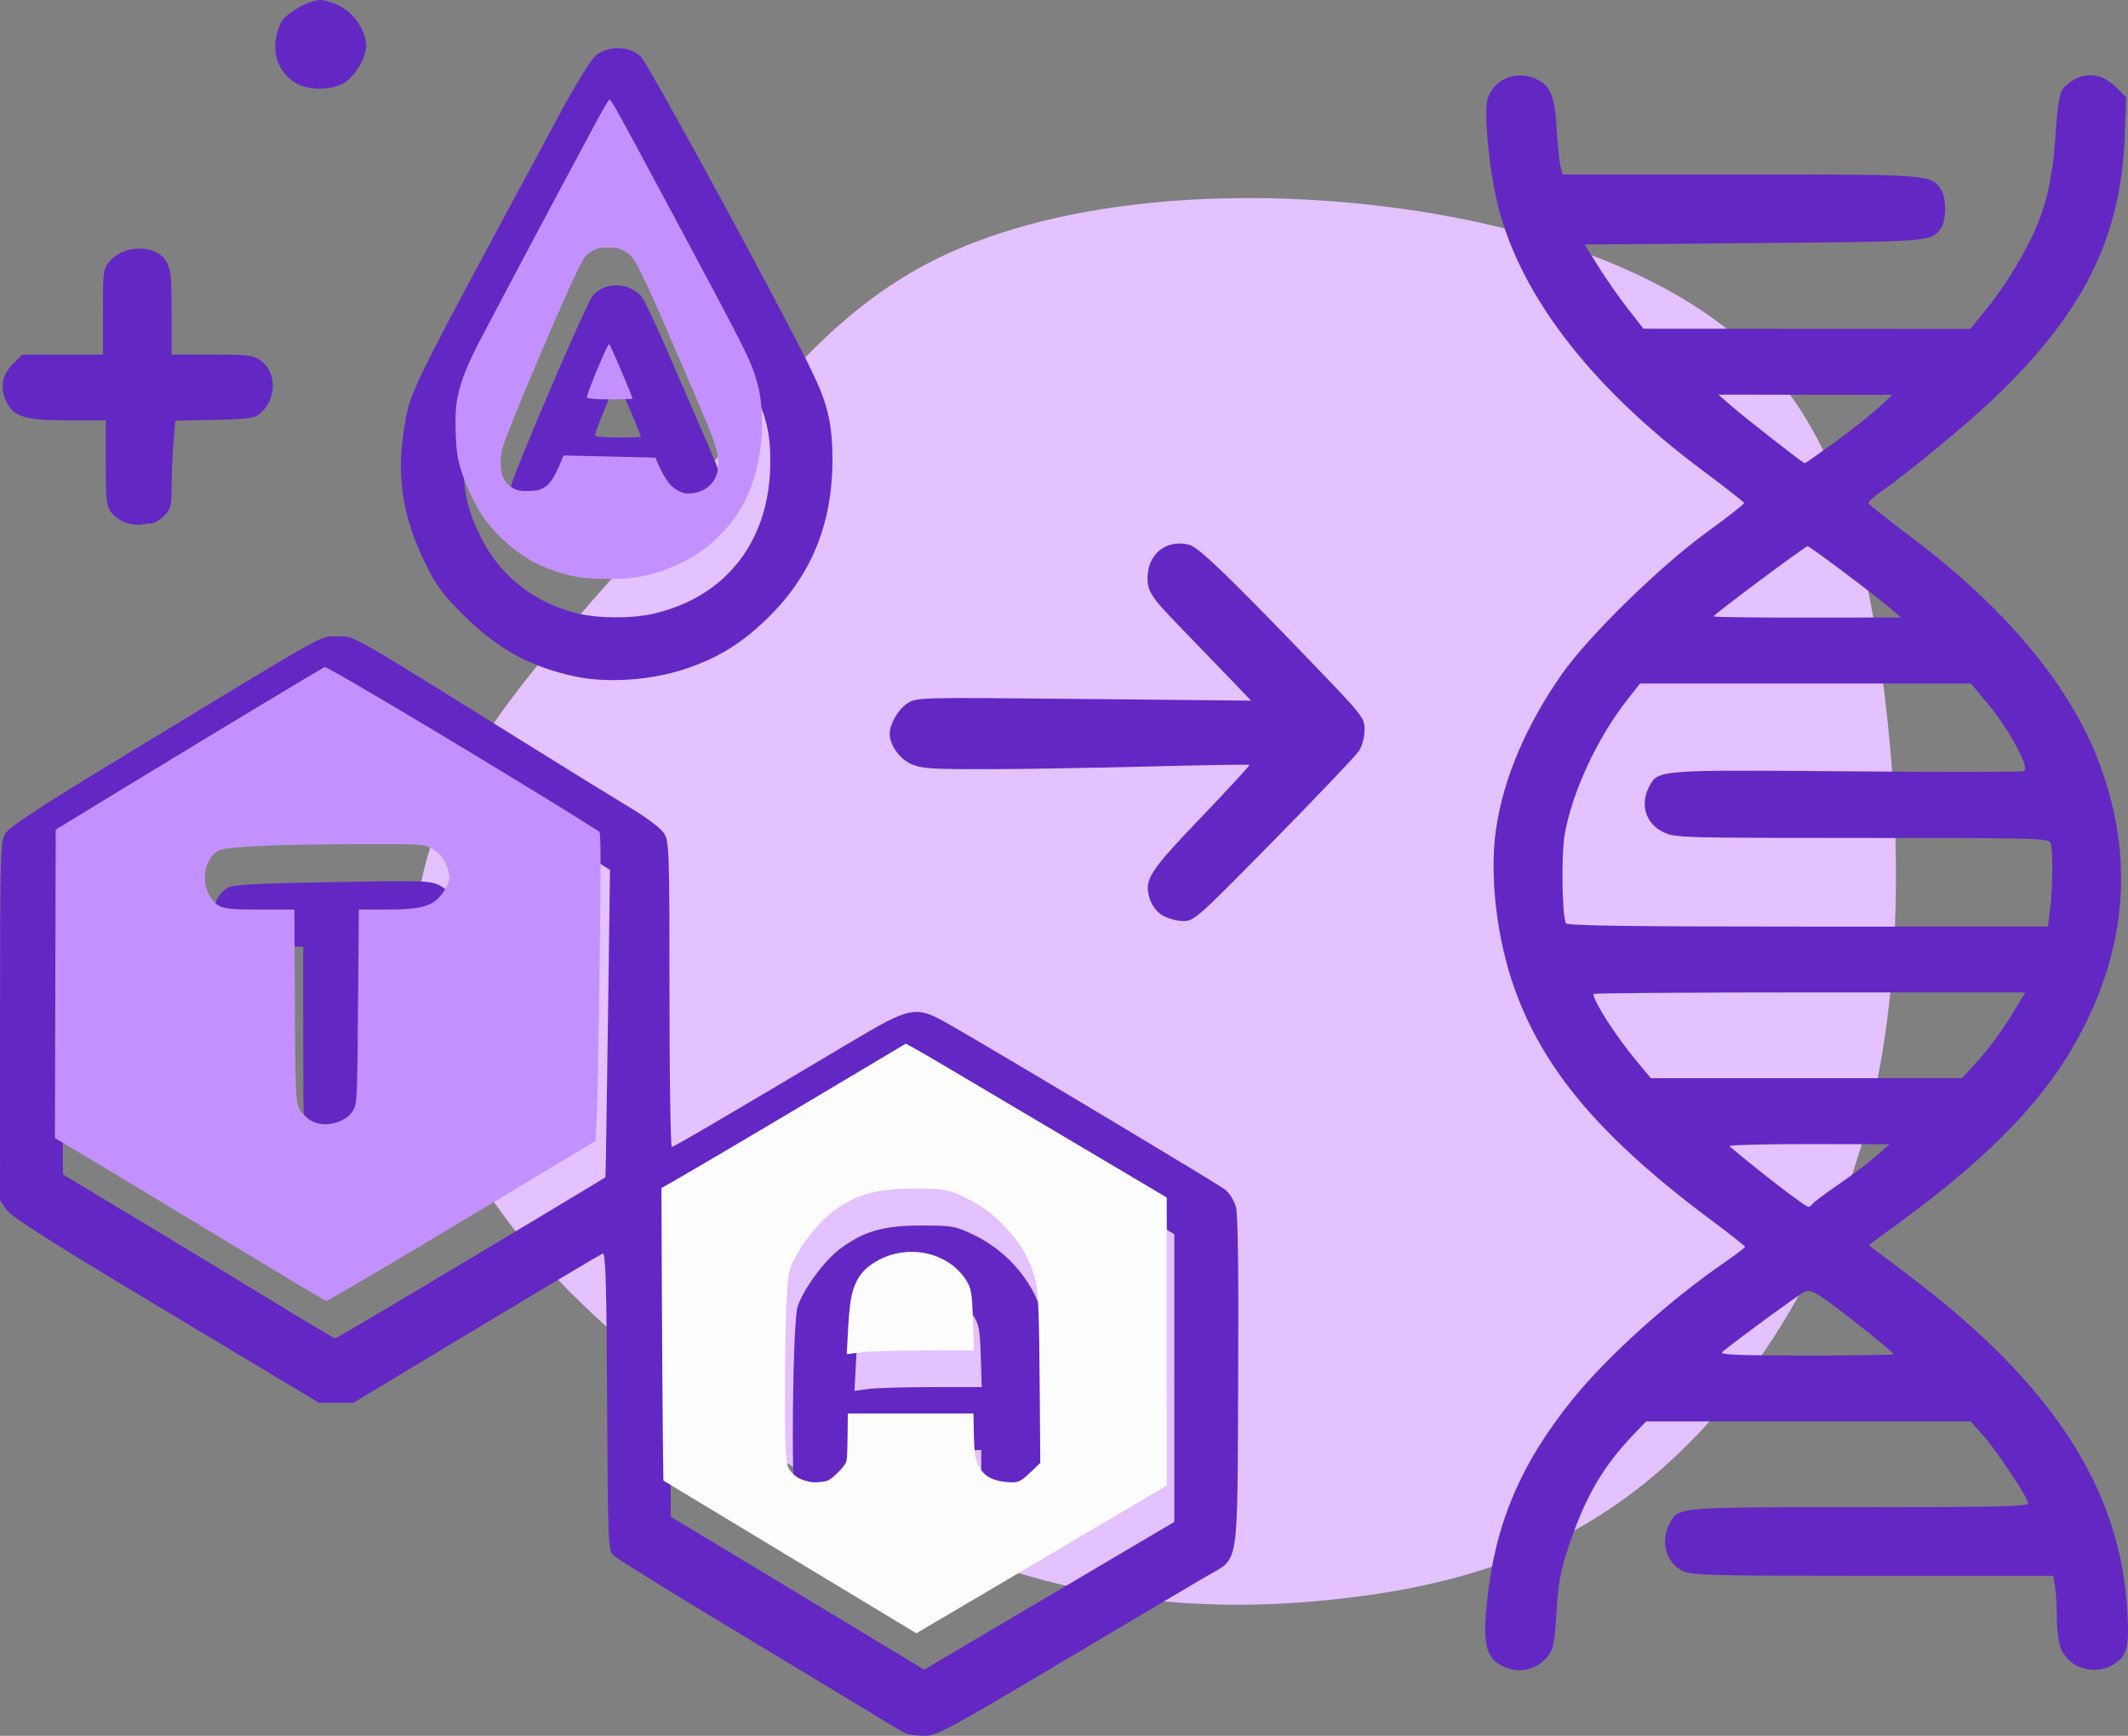 <?xml version="1.0" encoding="UTF-8" standalone="no"?>
<!-- Created with Inkscape (http://www.inkscape.org/) -->

<svg
   width="81.747mm"
   height="66.698mm"
   viewBox="0 0 81.747 66.698"
   version="1.1"
   id="svg1"
   xml:space="preserve"
   xmlns:inkscape="http://www.inkscape.org/namespaces/inkscape"
   xmlns:sodipodi="http://sodipodi.sourceforge.net/DTD/sodipodi-0.dtd"
   xmlns="http://www.w3.org/2000/svg"
   xmlns:svg="http://www.w3.org/2000/svg"><rect x="0" y="0" width="81.747" height="66.698" fill="#808080" stroke="none"/><sodipodi:namedview
     id="namedview1"
     pagecolor="#ffffff"
     bordercolor="#000000"
     borderopacity="0.25"
     inkscape:showpageshadow="2"
     inkscape:pageopacity="0.0"
     inkscape:pagecheckerboard="0"
     inkscape:deskcolor="#d1d1d1"
     inkscape:document-units="mm" /><defs
     id="defs1"><inkscape:path-effect
       effect="bspline"
       id="path-effect337"
       is_visible="true"
       lpeversion="1.3"
       weight="33.333"
       steps="2"
       helper_size="0"
       apply_no_weight="true"
       apply_with_weight="true"
       only_selected="false"
       uniform="false" /></defs><g
     inkscape:label="Layer 1"
     inkscape:groupmode="layer"
     id="layer1"
     transform="translate(223.945,944.001)"><path
       style="fill:#e4c1ff;fill-opacity:1;stroke:none;stroke-width:0.754;stroke-linecap:round;stroke-opacity:1"
       inkscape:path-effect="#path-effect337"
       inkscape:original-d="m -338.63049,-1019.072 c 3.5547,2.4322 7.10938,4.8644 10.66405,7.2965 3.24295,0.1247 6.48576,0.2495 9.72863,0.3742 2.68165,-0.8108 5.36321,-1.6215 8.04481,-2.4322 2.12037,-3.2429 4.24066,-6.4857 6.36101,-9.7286 -0.12473,-4.3655 -0.24945,-8.7308 -0.37418,-13.0962 -0.87309,-2.9311 -1.74617,-5.8621 -2.61924,-8.7932 -3.86657,-1.1225 -7.733,-2.245 -11.59949,-3.3676 -3.92896,0.4366 -7.85773,0.8731 -11.78661,1.3096 -1.62144,2.3075 -3.24286,4.6149 -4.86428,6.9223 -2.6193,2.6193 -5.23849,5.2385 -7.85773,7.8578 0.0624,2.5569 0.12473,5.1137 0.18709,7.6706 1.372,1.9957 2.74397,3.9912 4.11594,5.9868 z"
       transform="matrix(1.483,0,0,1.483,300.019,618.019)"
       d="m -337.539,-1018.854 c 2.463,2.214 6.018,4.646 9.417,5.925 3.399,1.278 6.642,1.403 9.604,1.06 2.962,-0.343 5.644,-1.154 8.045,-3.181 2.401,-2.027 4.521,-5.27 5.519,-9.074 0.998,-3.804 0.873,-8.169 0.374,-11.818 -0.499,-3.648 -1.372,-6.579 -3.742,-8.606 -2.37,-2.027 -6.236,-3.149 -10.134,-3.492 -3.898,-0.343 -7.827,0.094 -10.602,1.466 -2.775,1.372 -4.397,3.679 -6.517,6.143 -2.12,2.463 -4.74,5.082 -6.018,7.671 -1.278,2.588 -1.216,5.145 -0.499,7.421 0.717,2.276 2.089,4.272 4.552,6.486 z"
       id="path336" /><path
       style="fill:#6328c3;fill-opacity:1"
       d="m -212.637,-940.844 c -0.529,-0.353 -0.781,-0.891 -0.725,-1.545 0.025,-0.292 0.142,-0.663 0.26,-0.824 0.255,-0.351 1.069,-0.789 1.465,-0.789 0.156,0 0.504,0.111 0.773,0.247 0.528,0.266 0.985,0.967 0.985,1.511 0,0.473 -0.458,1.228 -0.877,1.448 -0.55,0.288 -1.41,0.266 -1.881,-0.049 z"
       id="path566" /><path
       style="fill:#6328c3;fill-opacity:1"
       d="m -219.076,-923.899 c -0.193,-0.057 -0.452,-0.234 -0.577,-0.392 -0.206,-0.262 -0.227,-0.438 -0.227,-1.922 v -1.634 h -1.44 c -1.614,0 -2.079,-0.132 -2.357,-0.669 -0.282,-0.545 -0.207,-1.064 0.214,-1.485 l 0.374,-0.374 h 1.55 1.55 v -1.647 c 0,-1.642 8.9e-4,-1.648 0.302,-1.982 0.55,-0.61 1.739,-0.59 2.12,0.035 0.187,0.306 0.214,0.559 0.215,1.972 l 4.2e-4,1.621 h 1.549 c 1.386,0 1.582,0.024 1.865,0.225 0.635,0.452 0.633,1.459 -0.004,2.028 -0.216,0.193 -0.431,0.224 -1.758,0.255 l -1.512,0.035 -0.07,0.833 c -0.039,0.458 -0.07,1.214 -0.07,1.68 0,0.769 -0.027,0.874 -0.29,1.137 -0.159,0.159 -0.37,0.29 -0.467,0.291 -0.098,8.2e-4 -0.276,0.022 -0.397,0.048 -0.121,0.025 -0.377,-7e-4 -0.57,-0.058 z"
       id="path565" /><path
       style="fill:#6328c3;fill-opacity:1"
       d="m -201.911,-918.02 c -1.726,-0.384 -2.929,-1.053 -4.243,-2.36 -0.789,-0.784 -1.031,-1.113 -1.455,-1.978 -0.885,-1.804 -1.122,-3.372 -0.796,-5.269 0.243,-1.41 0.087,-1.097 6.03,-12.122 0.551,-1.023 1.138,-1.967 1.315,-2.115 0.47,-0.395 1.278,-0.38 1.725,0.033 0.298,0.276 5.532,9.907 6.614,12.171 0.579,1.211 0.755,1.986 0.755,3.313 0,2.505 -0.827,4.499 -2.552,6.156 -0.983,0.944 -1.871,1.484 -3.121,1.899 -1.334,0.442 -3.025,0.55 -4.272,0.272 z m 3.106,-2.409 c 2.807,-0.662 4.469,-2.857 4.451,-5.879 -0.008,-1.365 -0.224,-2.019 -1.38,-4.176 -0.502,-0.937 -1.562,-2.915 -2.356,-4.396 -0.793,-1.481 -1.582,-2.952 -1.752,-3.268 -0.17,-0.317 -0.335,-0.576 -0.365,-0.575 -0.061,10e-4 -0.215,0.281 -2.14,3.899 -0.74,1.39 -1.829,3.433 -2.421,4.539 -1.156,2.161 -1.37,2.791 -1.372,4.046 -0.002,1.139 0.161,1.853 0.655,2.858 0.734,1.494 2.06,2.547 3.709,2.947 0.842,0.204 2.122,0.207 2.971,0.007 z m 1.29,-3.235 c -0.304,-0.125 -0.566,-0.436 -0.764,-0.911 l -0.168,-0.403 -1.768,-0.033 -1.768,-0.033 -0.226,0.527 c -0.28,0.651 -0.548,0.847 -1.159,0.847 -0.949,0 -1.283,-0.849 -0.81,-2.059 0.873,-2.236 2.825,-6.724 3.011,-6.925 0.49,-0.528 1.372,-0.509 1.86,0.04 0.102,0.114 0.579,1.123 1.061,2.241 0.482,1.118 1.177,2.725 1.545,3.571 0.705,1.622 0.801,2.124 0.51,2.686 -0.09,0.175 -0.315,0.366 -0.511,0.434 -0.401,0.14 -0.507,0.142 -0.811,0.018 z m -1.813,-3.561 c 0,-0.074 -0.842,-2.049 -0.897,-2.104 -0.051,-0.052 -0.861,1.887 -0.861,2.062 0,0.044 0.396,0.08 0.879,0.08 0.484,0 0.879,-0.017 0.879,-0.038 z"
       id="path564" /><path
       style="fill:#6328c3;fill-opacity:1"
       d="m -179.289,-908.826 c -0.214,-0.13 -0.397,-0.366 -0.48,-0.618 -0.245,-0.742 -0.067,-1.026 1.982,-3.168 1.033,-1.079 1.861,-1.979 1.84,-1.999 -0.02,-0.02 -1.791,0.008 -3.934,0.064 -2.144,0.056 -4.961,0.102 -6.26,0.102 -2.066,7.8e-4 -2.419,-0.025 -2.811,-0.203 -0.44,-0.2 -0.816,-0.733 -0.816,-1.158 0,-0.377 0.331,-0.946 0.68,-1.169 0.363,-0.231 0.385,-0.232 6.784,-0.168 l 6.42,0.064 -0.922,-0.961 c -0.507,-0.528 -1.343,-1.394 -1.857,-1.923 -1.123,-1.156 -1.257,-1.386 -1.184,-2.028 0.092,-0.813 0.78,-1.282 1.586,-1.079 0.346,0.087 1.496,1.19 4.55,4.364 2.155,2.24 2.186,2.279 2.186,2.747 -2.4e-4,0.279 -0.087,0.611 -0.21,0.805 -0.116,0.181 -1.587,1.729 -3.269,3.438 -3.007,3.056 -3.066,3.109 -3.499,3.104 -0.242,-0.003 -0.595,-0.1 -0.785,-0.215 z"
       id="path563" /><path
       style="fill:#6328c3;fill-opacity:1"
       d="m -166.326,-880.037 c -0.546,-0.333 -0.653,-0.85 -0.497,-2.407 0.297,-2.964 1.285,-5.307 3.28,-7.778 1.336,-1.655 3.714,-3.8 5.834,-5.262 0.436,-0.301 0.795,-0.574 0.797,-0.606 0.002,-0.032 -0.526,-0.453 -1.174,-0.934 -4.298,-3.195 -6.524,-5.794 -7.665,-8.953 -0.697,-1.931 -0.985,-4.376 -0.725,-6.161 0.283,-1.944 1.148,-3.981 2.528,-5.957 1.017,-1.456 3.762,-4.143 5.583,-5.465 0.791,-0.574 1.43,-1.076 1.42,-1.115 -0.01,-0.039 -0.736,-0.607 -1.612,-1.261 -4.394,-3.279 -7.139,-6.913 -7.918,-10.479 -0.305,-1.397 -0.47,-3.355 -0.32,-3.808 0.237,-0.719 1.059,-1.076 1.783,-0.774 0.629,0.263 0.786,0.613 0.866,1.936 0.039,0.637 0.106,1.295 0.149,1.461 l 0.079,0.302 h 6.805 c 7.313,0 7.325,8.5e-4 7.718,0.562 0.228,0.326 0.233,1.18 0.009,1.5 -0.366,0.523 -0.286,0.517 -7.168,0.575 l -6.515,0.055 0.525,0.845 c 0.289,0.465 0.797,1.193 1.13,1.618 l 0.604,0.773 6.279,0.003 6.279,0.003 0.624,-0.772 c 0.755,-0.934 1.522,-2.206 1.942,-3.22 0.411,-0.991 0.624,-2.066 0.713,-3.598 0.04,-0.691 0.138,-1.386 0.218,-1.544 0.08,-0.158 0.325,-0.373 0.545,-0.477 0.55,-0.261 1.084,-0.145 1.568,0.339 l 0.381,0.381 -0.065,1.561 c -0.161,3.845 -1.582,6.695 -4.955,9.938 -1.09,1.048 -3.325,2.891 -4.55,3.754 -0.199,0.14 -0.348,0.295 -0.33,0.344 0.018,0.049 0.775,0.648 1.681,1.332 3.509,2.644 5.963,5.561 7.094,8.429 1.373,3.482 1.214,6.924 -0.474,10.293 -1.323,2.641 -3.442,4.891 -7.185,7.631 l -1.114,0.816 1.567,1.185 c 5.524,4.18 8.127,8.207 8.373,12.951 0.069,1.333 -0.021,1.662 -0.538,1.978 -0.72,0.439 -1.702,0.145 -2.015,-0.603 -0.088,-0.211 -0.159,-0.734 -0.159,-1.179 -6.7e-4,-0.44 -0.032,-0.986 -0.069,-1.212 l -0.068,-0.412 h -6.92 c -6.177,0 -6.961,-0.019 -7.299,-0.18 -0.648,-0.307 -0.887,-1.116 -0.532,-1.802 0.347,-0.671 0.181,-0.656 7.301,-0.656 5.196,0 6.489,-0.028 6.489,-0.141 0,-0.207 -1.212,-2.03 -1.751,-2.634 l -0.466,-0.522 h -6.232 -6.232 l -0.447,0.467 c -1.215,1.268 -1.884,2.417 -2.527,4.338 -0.322,0.963 -0.401,1.389 -0.467,2.518 -0.065,1.115 -0.12,1.413 -0.303,1.661 -0.445,0.599 -1.233,0.751 -1.873,0.361 z m 15.132,-11.928 c 0,-0.071 -2.039,-1.694 -2.696,-2.146 -0.416,-0.286 -0.557,-0.332 -0.751,-0.244 -0.192,0.088 -2.469,1.754 -3.146,2.303 -0.131,0.106 0.54,0.135 3.214,0.137 1.859,0.002 3.379,-0.021 3.379,-0.051 z m -3.134,-5.768 c 0.036,-0.059 0.497,-0.404 1.023,-0.766 0.526,-0.362 1.179,-0.856 1.451,-1.097 l 0.495,-0.438 -3.127,-0.005 c -1.72,-0.003 -3.08,0.035 -3.022,0.083 1.315,1.104 2.908,2.324 3.038,2.328 0.042,10e-4 0.106,-0.046 0.142,-0.105 z m 6.393,-5.542 c 0.353,-0.387 0.901,-1.129 1.218,-1.648 l 0.576,-0.945 h -8.296 c -4.563,0 -8.296,0.027 -8.296,0.059 0,0.285 0.854,1.613 1.66,2.582 l 0.546,0.656 h 5.976 5.976 z m 2.742,-5.753 c 0.108,-0.825 0.119,-2.338 0.019,-2.583 -0.074,-0.18 -0.524,-0.192 -7.246,-0.192 -6.96,0 -7.18,-0.006 -7.624,-0.221 -0.683,-0.33 -0.91,-1.053 -0.55,-1.749 0.336,-0.651 0.332,-0.65 7.617,-0.59 3.642,0.03 6.694,0.027 6.783,-0.007 0.243,-0.093 -0.556,-1.586 -1.375,-2.571 l -0.663,-0.797 h -6.355 -6.355 l -0.496,0.632 c -1.145,1.459 -2.109,3.532 -2.396,5.155 -0.14,0.791 -0.106,3.18 0.049,3.43 0.056,0.09 2.574,0.124 9.293,0.124 h 9.217 z m -6.111,-11.578 c -0.586,-0.506 -3.114,-2.406 -3.201,-2.406 -0.096,0 -3.612,2.624 -3.612,2.696 0,0.028 1.62,0.05 3.599,0.047 l 3.599,-0.004 z m -2.144,-6.414 c 0.619,-0.451 1.368,-1.043 1.663,-1.314 l 0.536,-0.494 -3.344,-0.004 -3.344,-0.004 0.477,0.412 c 0.571,0.494 2.784,2.225 2.844,2.225 0.023,0 0.549,-0.369 1.168,-0.821 z"
       id="path562" /><path
       style="fill:#6328c3;fill-opacity:1"
       d="m -189.108,-877.376 c -0.091,-0.035 -0.486,-0.263 -0.879,-0.505 -0.393,-0.242 -2.841,-1.721 -5.44,-3.286 -2.599,-1.565 -4.824,-2.943 -4.945,-3.061 -0.213,-0.209 -0.221,-0.382 -0.25,-5.938 -0.024,-4.558 -0.059,-5.711 -0.169,-5.669 -0.076,0.029 -2.263,1.332 -4.86,2.895 l -4.721,2.842 -0.659,5.3e-4 -0.659,5.3e-4 -5.879,-3.528 c -4.405,-2.643 -5.941,-3.619 -6.127,-3.89 l -0.247,-0.362 4.1e-4,-6.88 c 3.9e-4,-6.554 0.01,-6.896 0.208,-7.221 0.154,-0.252 1.304,-1.007 4.423,-2.902 8.24,-5.007 7.638,-4.67 8.336,-4.666 0.683,0.004 0.256,-0.239 7.419,4.224 1.511,0.942 3.237,2.007 3.836,2.367 0.657,0.395 1.169,0.786 1.291,0.986 0.19,0.311 0.202,0.694 0.203,6.184 2.3e-4,3.219 0.041,5.852 0.09,5.852 0.083,0 2.016,-1.132 6.904,-4.044 2.236,-1.332 2.469,-1.38 3.601,-0.747 1.415,0.792 10.466,6.209 10.75,6.434 0.166,0.131 0.352,0.43 0.416,0.67 0.078,0.289 0.106,2.533 0.085,6.725 -0.037,7.305 0.058,6.72 -1.214,7.461 -0.438,0.255 -2.944,1.741 -5.57,3.301 -4.429,2.633 -4.81,2.837 -5.275,2.829 -0.276,-0.005 -0.576,-0.038 -0.666,-0.073 z m 10.275,-13.671 v -5.528 l -4.669,-2.775 c -2.568,-1.526 -4.822,-2.857 -5.008,-2.957 l -0.339,-0.183 -3.674,2.19 c -2.021,1.205 -4.132,2.454 -4.691,2.776 l -1.018,0.586 0.029,5.61 0.029,5.61 0.769,0.462 c 0.423,0.254 2.613,1.576 4.865,2.936 l 4.096,2.474 4.805,-2.838 4.805,-2.838 z m -14.134,5.236 c -0.158,-0.086 -0.346,-0.298 -0.418,-0.472 -0.181,-0.438 -0.109,-6.938 0.083,-7.519 0.219,-0.661 1.02,-1.754 1.606,-2.195 0.927,-0.696 1.673,-0.913 3.136,-0.913 1.194,0 1.305,0.019 2.007,0.352 1.366,0.647 2.42,1.935 2.707,3.308 0.073,0.348 0.122,1.847 0.122,3.72 v 3.138 l -0.387,0.387 c -0.362,0.362 -0.424,0.384 -0.935,0.335 -0.907,-0.087 -1.203,-0.56 -1.204,-1.925 l -6.2e-4,-0.687 h -2.418 -2.418 v 0.945 c 0,0.928 -0.007,0.952 -0.374,1.319 -0.298,0.298 -0.459,0.373 -0.797,0.369 -0.233,-0.002 -0.552,-0.075 -0.71,-0.16 z m 4.818,-4.89 h 1.918 l -0.037,-1.19 c -0.033,-1.038 -0.071,-1.239 -0.299,-1.572 -0.755,-1.101 -2.371,-1.367 -3.555,-0.586 -0.641,0.423 -0.87,0.993 -0.938,2.342 l -0.059,1.15 0.527,-0.072 c 0.29,-0.04 1.389,-0.072 2.444,-0.072 z m -17.703,-4.955 c 2.832,-1.698 5.156,-3.095 5.165,-3.105 0.008,-0.01 0.051,-2.671 0.095,-5.915 l 0.08,-5.897 -0.425,-0.273 c -1.458,-0.938 -10.031,-6.121 -10.125,-6.121 -0.101,0 -1.477,0.826 -8.57,5.145 l -1.896,1.154 v 5.897 5.897 l 2.94,1.769 c 1.617,0.973 3.954,2.39 5.193,3.149 1.239,0.759 2.285,1.381 2.323,1.382 0.039,10e-4 2.388,-1.387 5.22,-3.085 z m -5.757,-3.84 c -0.136,-0.054 -0.346,-0.262 -0.467,-0.46 -0.208,-0.342 -0.22,-0.553 -0.22,-4.015 l -4.2e-4,-3.654 h -1.382 c -1.381,0 -1.382,-2.4e-4 -1.703,-0.321 -0.31,-0.31 -0.372,-0.523 -0.322,-1.107 0.032,-0.372 0.18,-0.628 0.478,-0.823 0.203,-0.133 0.952,-0.176 4.035,-0.23 3.612,-0.063 3.803,-0.057 4.17,0.147 0.271,0.15 0.433,0.35 0.548,0.674 0.151,0.428 0.147,0.49 -0.055,0.868 -0.338,0.631 -0.777,0.792 -2.169,0.792 l -1.181,1.7e-4 v 3.676 c 0,2.409 -0.041,3.767 -0.119,3.938 -0.237,0.519 -0.996,0.762 -1.611,0.515 z"
       id="path561" /><path
       style="fill:#c391ff;fill-opacity:1;stroke:none;stroke-width:0.712;stroke-linecap:round;stroke-opacity:1"
       d="m -811,-3381.52 c -7.15,-4.336 -15.95,-9.649 -19.556,-11.807 l -6.556,-3.923 0.056,-22.362 0.056,-22.362 10.625,-6.475 c 13.437,-8.189 27.934,-16.917 28.384,-17.09 0.401,-0.154 29.082,17.04 39.79,23.853 0.232,0.147 0.243,4.514 0.049,19.313 -0.138,10.517 -0.328,20.568 -0.424,22.335 l -0.174,3.213 -12.875,7.733 c -16.446,9.878 -25.907,15.468 -26.169,15.461 -0.113,0 -6.056,-3.553 -13.206,-7.889 z m 15.75,-18.443 c 0.645,-0.347 1.171,-0.887 1.482,-1.524 0.454,-0.929 0.488,-1.802 0.596,-14.938 l 0.114,-13.95 h 3.789 c 5.499,0 7.116,-0.499 8.509,-2.625 0.861,-1.315 0.977,-1.857 0.655,-3.054 -0.405,-1.506 -1.275,-2.634 -2.512,-3.259 -1.09,-0.551 -1.291,-0.562 -9.498,-0.554 -12.433,0.012 -20.03,0.338 -21.202,0.911 -2.042,0.998 -2.735,4.415 -1.342,6.612 1.158,1.825 1.694,1.968 7.372,1.968 h 4.888 l 0.074,13.938 c 0.082,15.341 0.004,14.581 1.657,16.152 1.32,1.255 3.446,1.382 5.417,0.322 z"
       transform="scale(0.265)"
       id="path331" /><path
       style="fill:#c391ff;fill-opacity:1;stroke:none;stroke-width:0.356;stroke-linecap:round;stroke-opacity:1"
       d="m -760.705,-3478.503 c -2.172,-0.296 -4.635,-1.075 -6.746,-2.132 -2.482,-1.243 -5.326,-3.655 -7.126,-6.045 -1.86,-2.468 -3.65,-6.55 -4.171,-9.509 -0.278,-1.58 -0.388,-5.339 -0.206,-7.073 0.269,-2.565 1.079,-4.924 3.037,-8.84 1.015,-2.03 14.509,-27.409 17.325,-32.586 1.376,-2.529 1.738,-3.125 1.897,-3.125 0.226,0 1.343,2.027 9.265,16.812 10.517,19.63 11.178,20.943 12.067,24.006 1.097,3.78 0.991,9.186 -0.266,13.568 -1.015,3.536 -2.691,6.39 -5.242,8.926 -1.585,1.576 -3.182,2.716 -5.254,3.749 -2.472,1.233 -4.911,1.978 -7.559,2.307 -1.433,0.178 -5.537,0.144 -7.021,-0.059 z m 17.345,-12.611 c 2.118,-0.95 2.877,-3.068 2.133,-5.95 -0.416,-1.612 -1.171,-3.479 -4.775,-11.811 -4.522,-10.454 -4.61,-10.654 -5.93,-13.375 -1.339,-2.761 -1.664,-3.173 -2.992,-3.796 -0.619,-0.29 -0.858,-0.329 -2.015,-0.329 -1.194,0 -1.375,0.032 -2,0.352 -1.338,0.686 -1.57,1.034 -3.445,5.164 -3.666,8.075 -9.233,21.393 -9.824,23.504 -0.365,1.304 -0.39,3.077 -0.057,4.035 0.317,0.912 1.175,1.771 2.063,2.066 0.508,0.169 0.952,0.208 1.93,0.17 1.116,-0.043 1.351,-0.093 1.936,-0.414 0.989,-0.542 1.555,-1.387 2.588,-3.86 l 0.358,-0.858 3.819,0.078 c 2.101,0.043 5.102,0.112 6.67,0.154 l 2.851,0.076 0.205,0.516 c 0.486,1.225 1.325,2.725 1.854,3.313 0.348,0.388 0.872,0.784 1.343,1.018 0.685,0.339 0.871,0.377 1.648,0.336 0.608,-0.032 1.109,-0.151 1.64,-0.389 z"
       transform="scale(0.265)"
       id="path332" /><path
       style="fill:#c391ff;fill-opacity:1;stroke:none;stroke-width:0.126;stroke-linecap:round;stroke-opacity:1"
       d="m -758.438,-3504.385 c -0.427,-0.024 -1.085,-0.099 -1.325,-0.15 l -0.233,-0.05 0.026,-0.19 c 0.117,-0.851 2.938,-7.572 3.189,-7.596 0.053,-0.01 0.213,0.32 0.739,1.498 0.82,1.836 2.477,5.79 2.603,6.21 0.029,0.097 0.043,0.186 0.031,0.198 -0.082,0.082 -3.931,0.143 -5.031,0.08 z"
       transform="scale(0.265)"
       id="path333" /><path
       style="fill:#fdfdfd;fill-opacity:1;stroke:none;stroke-width:0.356;stroke-linecap:round;stroke-opacity:1"
       d="m -715.812,-3327.599 c -1.959,-1.184 -10.207,-6.165 -18.329,-11.069 l -14.767,-8.916 -0.074,-5.896 c -0.041,-3.243 -0.106,-12.787 -0.144,-21.209 l -0.069,-15.312 1.535,-0.867 c 2.794,-1.579 16.207,-9.513 29.484,-17.441 l 4.404,-2.63 1.011,0.547 c 1.21,0.654 4.939,2.85 17.261,10.161 5.088,3.019 11.569,6.865 14.404,8.547 l 5.154,3.058 0.002,20.881 0.002,20.881 -12.156,7.179 c -19.783,11.684 -24.129,14.247 -24.143,14.243 -0.007,0 -1.616,-0.973 -3.576,-2.157 z M -725,-3347.623 c 0.655,-0.313 2.255,-1.906 2.531,-2.52 0.184,-0.41 0.223,-0.983 0.258,-3.826 l 0.042,-3.344 h 9.101 9.101 l 0.062,2.844 c 0.046,2.12 0.115,3.034 0.271,3.592 0.66,2.364 1.98,3.341 4.761,3.524 1.447,0.095 1.751,-0.052 3.385,-1.631 l 1.214,-1.173 -0.077,-10.296 c -0.088,-11.695 -0.201,-14.543 -0.651,-16.316 -0.759,-2.994 -2.299,-5.56 -4.863,-8.106 -1.568,-1.557 -3.043,-2.617 -5.024,-3.61 -2.511,-1.258 -3.466,-1.45 -7.236,-1.452 -5.908,0 -8.825,0.799 -12.236,3.363 -2.133,1.604 -4.531,4.654 -5.82,7.404 -0.571,1.218 -0.677,1.897 -0.885,5.669 -0.21,3.794 -0.301,18.227 -0.134,21.061 0.166,2.805 0.274,3.151 1.259,4.037 0.554,0.498 1.108,0.741 2.315,1.015 0.593,0.135 2.14,0 2.625,-0.236 z"
       transform="scale(0.265)"
       id="path334" /><path
       style="fill:#fdfdfd;fill-opacity:1;stroke:none;stroke-width:0.178;stroke-linecap:round;stroke-opacity:1"
       d="m -722.308,-3366.234 c 0.015,-0.18 0.07,-1.214 0.121,-2.297 0.224,-4.673 0.5,-6.373 1.295,-7.969 0.663,-1.331 1.754,-2.35 3.397,-3.175 4.175,-2.096 9.353,-1.056 12.037,2.417 0.912,1.18 1.141,1.832 1.3,3.695 0.059,0.695 0.251,5.818 0.251,6.703 l 6e-5,0.391 -4.047,10e-4 c -4.385,0 -9.276,0.085 -11.009,0.188 -0.598,0.036 -1.592,0.134 -2.209,0.219 -0.617,0.085 -1.131,0.154 -1.143,0.154 -0.012,0 -0.009,-0.148 0.006,-0.328 z"
       transform="scale(0.265)"
       id="path335" /></g></svg>
